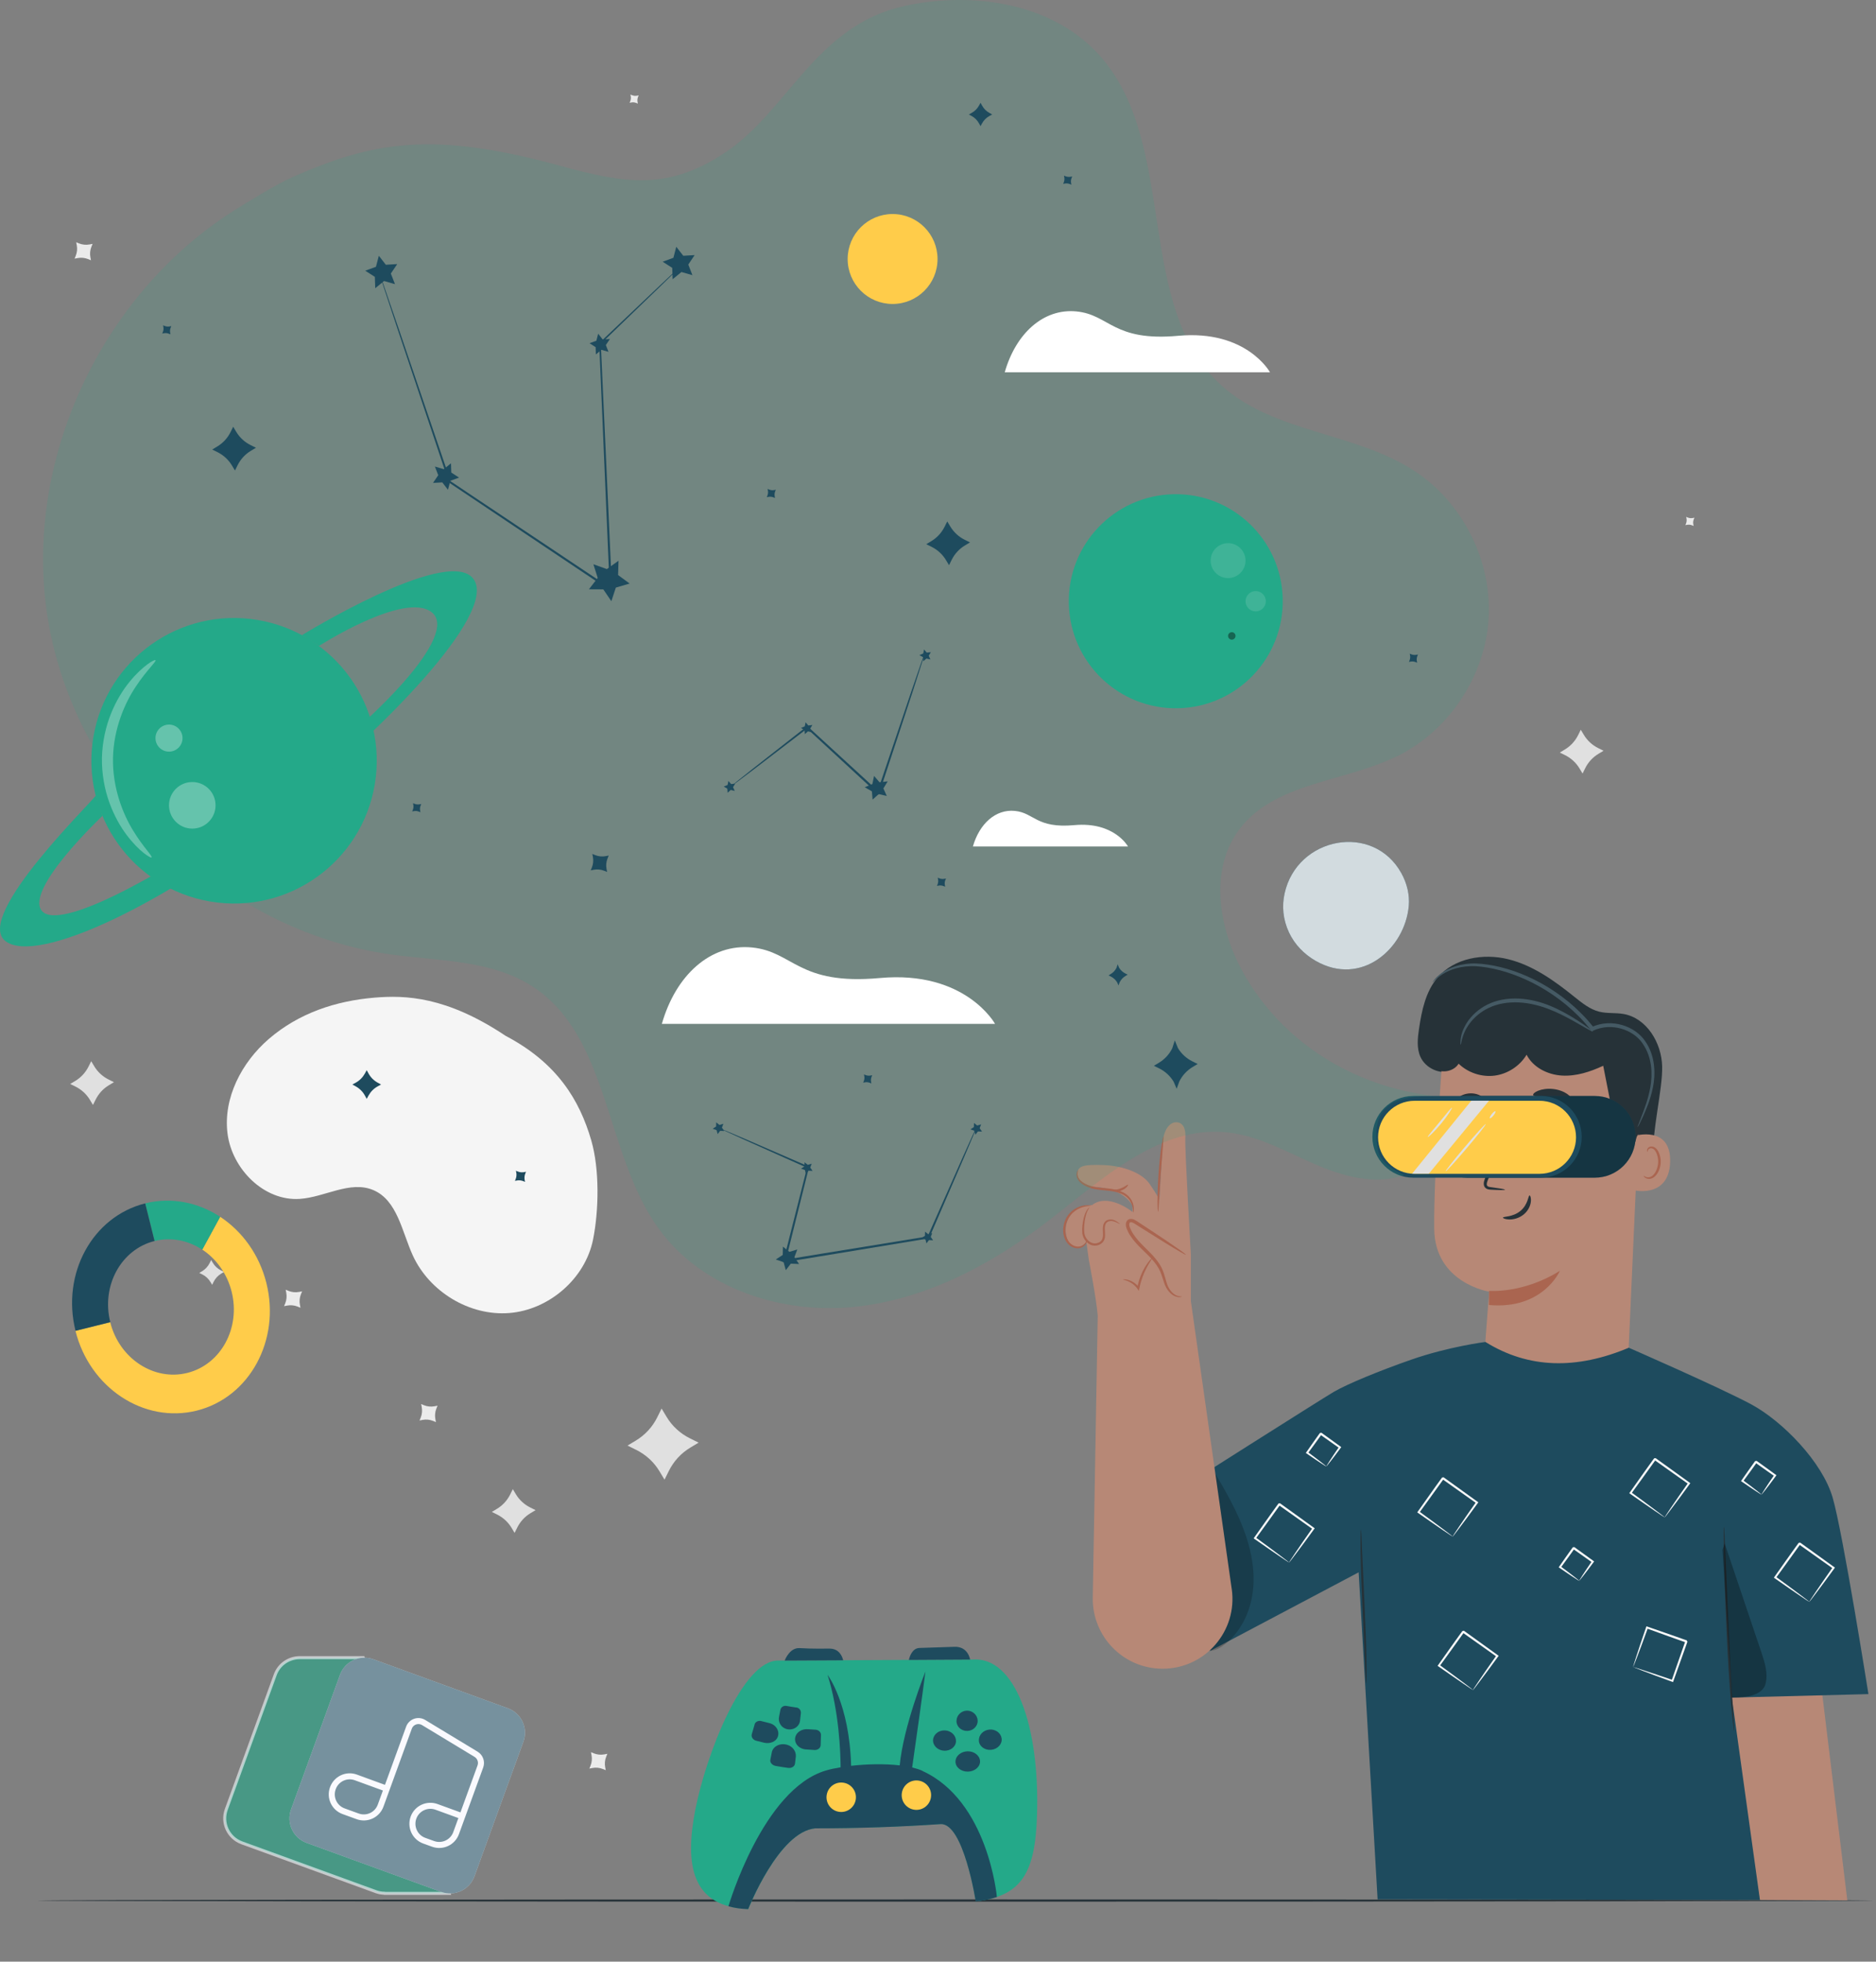 <svg width="622" height="650" viewBox="0 0 622 650" fill="none" xmlns="http://www.w3.org/2000/svg">
<rect x="0" y="0" width="622" height="650" fill="#808080" stroke="none"/>
<path d="M524.119 241.807L525.131 243.494C526.27 245.391 527.929 246.91 529.911 247.894L531.668 248.765L529.981 249.777C528.083 250.916 526.565 252.575 525.581 254.557L524.709 256.314L523.697 254.627C522.558 252.73 520.9 251.211 518.917 250.227L517.16 249.356L518.847 248.344C520.745 247.205 522.263 245.546 523.247 243.564L524.119 241.807Z" fill="#E0E0E0"/>
<path d="M70.007 417.517L70.583 418.473C71.23 419.541 72.157 420.398 73.282 420.961L74.28 421.453L73.324 422.029C72.256 422.676 71.398 423.604 70.836 424.728L70.344 425.726L69.767 424.77C69.121 423.702 68.193 422.845 67.068 422.282L66.07 421.79L67.026 421.214C68.095 420.567 68.952 419.639 69.514 418.515L70.007 417.517Z" fill="#E0E0E0"/>
<path d="M219.357 466.72L221.002 469.461C222.844 472.54 225.543 475.014 228.762 476.602L231.63 478.022L228.889 479.667C225.81 481.509 223.336 484.208 221.747 487.427L220.327 490.295L218.682 487.554C216.841 484.475 214.142 482.001 210.923 480.412L208.055 478.992L210.796 477.347C213.875 475.506 216.349 472.807 217.937 469.588L219.357 466.72Z" fill="#E0E0E0"/>
<path d="M30.238 351.626L31.25 353.313C32.389 355.211 34.048 356.729 36.03 357.713L37.787 358.585L36.1 359.597C34.202 360.735 32.684 362.394 31.7 364.377L30.828 366.134L29.816 364.447C28.677 362.549 27.019 361.031 25.037 360.047L23.279 359.175L24.966 358.163C26.864 357.024 28.382 355.365 29.366 353.383L30.238 351.626Z" fill="#E0E0E0"/>
<path d="M170.029 493.43L171.041 495.117C172.18 497.014 173.839 498.533 175.821 499.517L177.578 500.388L175.891 501.401C173.993 502.539 172.475 504.198 171.491 506.18L170.619 507.937L169.607 506.25C168.469 504.353 166.81 502.834 164.828 501.85L163.07 500.979L164.757 499.967C166.655 498.828 168.173 497.169 169.157 495.187L170.029 493.43Z" fill="#E0E0E0"/>
<path d="M94.722 427.357L95.692 427.751C96.788 428.187 97.969 428.299 99.136 428.088L100.162 427.892L99.769 428.862C99.333 429.958 99.22 431.139 99.431 432.306L99.628 433.332L98.658 432.938C97.561 432.503 96.38 432.39 95.214 432.601L94.188 432.798L94.581 431.828C95.017 430.731 95.129 429.55 94.918 428.384L94.722 427.357Z" fill="#EBEBEB"/>
<path d="M195.938 580.588L196.908 580.982C198.005 581.417 199.186 581.53 200.353 581.319L201.379 581.122L200.985 582.092C200.549 583.189 200.437 584.369 200.648 585.536L200.845 586.562L199.875 586.169C198.778 585.733 197.597 585.607 196.431 585.831L195.404 586.028L195.798 585.058C196.234 583.962 196.346 582.781 196.135 581.614L195.938 580.588Z" fill="#EBEBEB"/>
<path d="M139.636 465.242L140.606 465.636C141.702 466.072 142.883 466.184 144.05 465.973L145.076 465.776L144.683 466.746C144.247 467.843 144.134 469.024 144.345 470.191L144.542 471.217L143.572 470.823C142.475 470.387 141.295 470.261 140.128 470.486L139.102 470.683L139.495 469.713C139.931 468.616 140.043 467.435 139.833 466.268L139.636 465.242Z" fill="#EBEBEB"/>
<path d="M25.261 80.268L26.231 80.661C27.327 81.097 28.508 81.21 29.675 80.999L30.701 80.802L30.308 81.772C29.872 82.868 29.759 84.049 29.97 85.216L30.167 86.242L29.197 85.849C28.101 85.413 26.92 85.3 25.753 85.511L24.727 85.708L25.12 84.738C25.556 83.641 25.668 82.461 25.458 81.294L25.261 80.268Z" fill="#EBEBEB"/>
<path d="M559.068 171.278L559.56 171.475C560.108 171.7 560.699 171.756 561.275 171.644L561.795 171.545L561.598 172.037C561.373 172.586 561.317 173.176 561.43 173.753L561.528 174.273L561.036 174.076C560.488 173.851 559.897 173.795 559.321 173.907L558.801 174.006L558.998 173.514C559.223 172.965 559.279 172.375 559.166 171.798L559.068 171.278Z" fill="#EBEBEB"/>
<path d="M209.025 31.331L209.517 31.528C210.065 31.753 210.656 31.809 211.232 31.697L211.752 31.598L211.555 32.09C211.33 32.638 211.274 33.229 211.387 33.805L211.485 34.325L210.993 34.129C210.445 33.904 209.854 33.847 209.278 33.96L208.758 34.058L208.955 33.566C209.18 33.018 209.236 32.428 209.123 31.851L209.025 31.331Z" fill="#EBEBEB"/>
<path d="M167.653 343.235C147.944 330.091 134.308 329.725 124.2 330.569C111.435 331.637 99.135 335.629 89.111 344.275C80.128 352.021 73.957 363.816 75.433 375.582C76.909 387.348 87.537 398.047 99.374 397.259C107.668 396.711 116.032 391.116 123.694 394.307C131.749 397.667 133.253 408.098 136.88 416.027C142.391 428.032 155.676 436.115 168.848 435.075C182.02 434.035 194.011 423.702 196.626 410.755C198.58 401.027 198.805 387.447 196.05 377.916C192.17 364.518 184.733 352.218 167.653 343.235Z" fill="#F5F5F5"/>
<path d="M621.162 629.75C621.162 629.947 484.87 630.116 316.794 630.116C148.718 630.116 12.398 629.947 12.398 629.75C12.398 629.553 148.662 629.385 316.794 629.385C484.927 629.385 621.162 629.553 621.162 629.75Z" fill="#263238"/>
<path d="M547.792 386.35C547.792 373.74 551.293 361.06 551.096 353.3C550.899 345.54 545.979 337.372 538.346 335.995C535.661 335.517 532.863 335.882 530.22 335.221C527.099 334.434 524.513 332.311 521.996 330.301C515.389 324.987 508.29 319.884 500.066 317.846C491.842 315.808 482.198 317.438 476.674 323.877C472.695 328.516 471.388 334.814 470.488 340.859C470.024 343.98 469.659 347.311 470.952 350.193C472.681 354.017 477.447 356.14 481.439 354.86" fill="#263238"/>
<path d="M539.105 466.535L491.449 464.342C491.182 459.282 493.754 428.003 493.754 428.003C493.754 428.003 475.732 425.205 475.521 407.183C475.296 389.175 478.417 347.816 478.417 347.816C499.265 338.862 523.332 341.884 541.312 355.717L543.983 357.769L539.105 466.521V466.535Z" fill="#B78876"/>
<path d="M493.726 427.75C493.726 427.75 505.113 428.678 517.202 421.072C517.202 421.072 511.65 434.034 493.684 432.417L493.726 427.75Z" fill="#AA6550"/>
<path d="M541.761 376.439C542.071 376.312 554.132 372.784 553.739 385.098C553.345 397.413 541.059 394.475 541.059 394.124C541.059 393.772 541.761 376.439 541.761 376.439Z" fill="#B78876"/>
<path d="M544.983 389.571C544.983 389.571 545.194 389.725 545.545 389.908C545.896 390.077 546.501 390.217 547.148 389.992C548.469 389.557 549.622 387.532 549.762 385.311C549.833 384.186 549.636 383.118 549.256 382.218C548.905 381.305 548.343 380.658 547.696 380.517C547.049 380.349 546.571 380.728 546.417 381.066C546.234 381.403 546.304 381.656 546.248 381.67C546.206 381.698 545.995 381.459 546.107 380.953C546.164 380.714 546.318 380.419 546.613 380.194C546.923 379.969 547.358 379.857 547.808 379.913C548.75 380.011 549.58 380.911 549.987 381.895C550.451 382.879 550.69 384.088 550.62 385.353C550.465 387.827 549.116 390.119 547.316 390.569C546.445 390.765 545.728 390.484 545.362 390.175C544.997 389.866 544.941 389.585 544.983 389.556V389.571Z" fill="#AA6550"/>
<path d="M482.38 376.06C482.338 377.424 483.448 378.577 484.854 378.661C486.274 378.731 487.455 377.705 487.511 376.341C487.553 374.978 486.443 373.825 485.037 373.741C483.617 373.67 482.436 374.697 482.38 376.06Z" fill="#263238"/>
<path d="M481.818 373.163C482.141 373.501 484.081 372.053 486.85 372.067C489.62 372.039 491.644 373.458 491.954 373.121C492.094 372.966 491.771 372.362 490.885 371.715C490.014 371.069 488.523 370.45 486.808 370.464C485.079 370.464 483.631 371.111 482.802 371.757C481.944 372.404 481.663 373.023 481.818 373.163Z" fill="#263238"/>
<path d="M509.499 376.708C509.457 378.071 510.568 379.224 511.973 379.308C513.393 379.379 514.574 378.353 514.63 376.989C514.673 375.625 513.562 374.473 512.156 374.388C510.736 374.318 509.555 375.344 509.499 376.708Z" fill="#263238"/>
<path d="M509.035 373.685C509.359 374.022 511.313 372.574 514.068 372.588C516.838 372.56 518.862 373.98 519.171 373.643C519.312 373.488 519.003 372.884 518.103 372.237C517.231 371.59 515.741 370.972 514.026 370.972C512.297 370.972 510.849 371.618 510.02 372.265C509.176 372.912 508.881 373.53 509.035 373.671V373.685Z" fill="#263238"/>
<path d="M498.985 394.21C498.985 394.055 497.284 393.76 494.486 393.394C493.783 393.324 493.108 393.184 492.996 392.706C492.827 392.2 493.122 391.426 493.474 390.611C494.135 388.896 494.838 387.111 495.569 385.227C498.464 377.565 500.573 371.267 500.264 371.155C499.955 371.042 497.354 377.158 494.444 384.819C493.741 386.703 493.08 388.516 492.448 390.231C492.181 391.033 491.717 391.946 492.082 393.001C492.279 393.535 492.785 393.915 493.249 394.041C493.699 394.182 494.107 394.182 494.444 394.21C497.256 394.364 498.985 394.379 498.999 394.21H498.985Z" fill="#263238"/>
<path d="M507.136 396.12C506.686 396.092 506.686 399.101 504.114 401.237C501.541 403.374 498.35 403.037 498.322 403.459C498.28 403.641 499.039 404.049 500.388 404.077C501.71 404.119 503.65 403.698 505.224 402.39C506.799 401.083 507.474 399.34 507.572 398.102C507.685 396.851 507.347 396.106 507.15 396.12H507.136Z" fill="#263238"/>
<path d="M508.318 362.833C508.585 363.592 511.355 363.227 514.602 363.62C517.864 363.944 520.478 364.9 520.914 364.225C521.111 363.902 520.647 363.199 519.593 362.468C518.538 361.737 516.866 361.048 514.926 360.837C512.972 360.626 511.186 360.935 510.005 361.413C508.81 361.891 508.22 362.482 508.332 362.847L508.318 362.833Z" fill="#263238"/>
<path d="M482.846 365.152C483.338 365.784 485.236 365.123 487.527 365.095C489.819 364.983 491.759 365.517 492.209 364.856C492.405 364.533 492.096 363.9 491.253 363.31C490.423 362.719 489.017 362.227 487.443 362.284C485.868 362.34 484.505 362.902 483.704 363.549C482.888 364.196 482.621 364.842 482.846 365.152Z" fill="#263238"/>
<path d="M544.952 356.97C544.713 362.214 545.88 368.062 544.952 373.221C544.811 373.994 542.787 376.075 542.618 376.848C541.564 381.417 539.666 383.371 536.953 378.662C535.913 376.848 535.238 371.815 534.83 369.777C533.734 364.238 532.651 358.685 531.555 353.147C527.253 355.143 522.6 356.675 517.862 356.394C513.125 356.113 508.317 353.709 506.152 349.491C503.903 353.217 499.91 355.832 495.595 356.408C491.279 356.97 486.738 355.48 483.617 352.458C482.015 355.03 478.191 355.747 475.59 354.173C473.004 352.598 471.837 349.14 472.666 346.23C473.903 341.83 478.613 339.454 482.999 338.161C500.121 333.114 519.071 337.064 534.479 346.104C536.728 347.425 538.935 348.873 540.692 350.785C542.45 352.711 544.896 354.96 544.966 357.575" fill="#263238"/>
<path d="M475.015 325.495C475.114 325.593 476.013 324.272 478.333 322.796C480.624 321.32 484.49 319.9 489.411 320.167C499.125 320.8 512.648 325.973 523.304 336.629C524.836 338.133 526.214 339.764 527.493 341.31L527.817 341.704L528.267 341.493C534.269 338.709 541.523 341.142 544.63 345.781C547.877 350.476 547.905 356.043 547.189 360.19C546.429 364.435 545.094 367.697 544.25 369.946C543.379 372.195 542.901 373.433 542.971 373.475C543.041 373.503 543.66 372.336 544.672 370.129C545.656 367.922 547.132 364.688 548.032 360.345C548.468 358.18 548.693 355.705 548.398 353.077C548.116 350.462 547.287 347.636 545.558 345.12C542.198 340.003 534.382 337.276 527.704 340.326L528.477 340.509C527.17 338.92 525.764 337.262 524.19 335.715C513.253 324.806 499.448 319.675 489.411 319.253C484.322 319.099 480.301 320.729 478.024 322.374C476.871 323.19 476.098 323.991 475.62 324.553C475.142 325.13 474.959 325.467 474.987 325.481L475.015 325.495Z" fill="#455A64"/>
<path d="M484.306 346.146C484.574 346.216 484.419 342.955 487.301 339.089C488.721 337.205 490.857 335.251 493.683 333.929C496.495 332.594 499.967 331.989 503.58 332.158C510.89 332.538 516.991 335.757 521.194 338.034C525.426 340.41 527.998 341.985 528.111 341.816C528.153 341.746 527.577 341.254 526.466 340.466C525.355 339.665 523.739 338.54 521.658 337.261C517.539 334.773 511.34 331.301 503.636 330.879C499.84 330.696 496.143 331.371 493.149 332.875C490.154 334.365 487.947 336.516 486.542 338.583C485.15 340.677 484.517 342.645 484.32 344.023C484.11 345.401 484.236 346.174 484.292 346.174L484.306 346.146Z" fill="#455A64"/>
<path d="M528.745 390.231H486.417C478.938 390.231 472.879 384.172 472.879 376.693C472.879 369.214 478.938 363.155 486.417 363.155H528.745C536.224 363.155 542.283 369.214 542.283 376.693C542.283 384.172 536.224 390.231 528.745 390.231Z" fill="#1E4B5E"/>
<g opacity="0.3">
<path d="M528.745 390.231H486.417C478.938 390.231 472.879 384.172 472.879 376.693C472.879 369.214 478.938 363.155 486.417 363.155H528.745C536.224 363.155 542.283 369.214 542.283 376.693C542.283 384.172 536.224 390.231 528.745 390.231Z" fill="black"/>
</g>
<path d="M510.89 390.231H468.561C461.082 390.231 455.023 384.172 455.023 376.693C455.023 369.214 461.082 363.155 468.561 363.155H510.89C518.368 363.155 524.427 369.214 524.427 376.693C524.427 384.172 518.368 390.231 510.89 390.231Z" fill="#1E4B5E"/>
<path d="M510.441 388.953H469.012C462.321 388.953 456.908 383.526 456.908 376.849C456.908 370.157 462.335 364.745 469.012 364.745H510.441C517.132 364.745 522.545 370.171 522.545 376.849C522.545 383.541 517.118 388.953 510.441 388.953Z" fill="#FFCC4A"/>
<path d="M487.822 364.729L468.184 388.908H473.736L493.685 364.729H487.822Z" fill="#E0E0E0"/>
<path d="M492.615 372.475C492.77 372.601 489.916 376.214 486.247 380.53C482.578 384.846 479.471 388.248 479.317 388.107C479.162 387.981 482.016 384.368 485.685 380.052C489.354 375.736 492.461 372.334 492.615 372.475Z" fill="#E0E0E0"/>
<path d="M495.806 368.23C495.961 368.357 495.679 368.975 495.173 369.608C494.667 370.24 494.133 370.648 493.964 370.521C493.81 370.395 494.091 369.776 494.597 369.144C495.103 368.511 495.637 368.104 495.806 368.23Z" fill="#E0E0E0"/>
<path d="M481.397 367.036C481.566 367.149 480.076 369.581 477.841 372.28C475.606 374.979 473.511 376.905 473.37 376.764C473.216 376.624 475.071 374.487 477.278 371.816C479.486 369.145 481.229 366.924 481.397 367.036Z" fill="#E0E0E0"/>
<path d="M604.054 560.36L612.489 629.666L583.501 629.553L571.074 559.264L604.054 560.36Z" fill="#B78876"/>
<path d="M401.197 547.047L450.47 520.997L456.754 629.356L583.514 629.539L574.208 562.51L619.489 561.344C619.489 561.344 611.082 508.219 607.652 496.312C604.222 484.405 590.993 470.923 580.675 465.356C570.356 459.803 540.033 446.575 540.033 446.575C522.798 453.815 506.885 453.59 492.504 444.663C492.504 444.663 480.4 446.167 467.874 450.539C457.387 454.194 446.661 458.594 442.162 461.237C437.664 463.88 389.881 494.217 389.881 494.217L401.24 547.047H401.197Z" fill="#1E4B5E"/>
<path d="M571.564 505.955C571.564 505.955 571.621 506.194 571.663 506.644C571.691 507.178 571.733 507.825 571.789 508.612C571.874 510.44 571.986 512.886 572.127 515.866C572.394 522.094 572.759 530.5 573.153 539.792C573.575 549.141 574.011 557.59 574.39 563.705C574.587 566.671 574.742 569.117 574.868 570.945C574.91 571.732 574.952 572.379 574.981 572.913C574.995 573.363 574.995 573.602 574.981 573.602C574.952 573.602 574.91 573.377 574.84 572.927C574.77 572.393 574.685 571.746 574.587 570.973C574.376 569.272 574.151 566.798 573.884 563.747C573.364 557.632 572.844 549.183 572.422 539.835C572 530.486 571.733 522.023 571.607 515.894C571.564 512.914 571.522 510.468 571.494 508.64C571.494 507.853 571.494 507.206 571.494 506.672C571.494 506.222 571.522 505.983 571.55 505.983L571.564 505.955Z" fill="#263238"/>
<path d="M452.944 557.829C452.944 557.829 452.846 557.112 452.789 555.819C452.733 554.385 452.649 552.557 452.564 550.35C452.339 545.599 452.058 539.301 451.735 532.328C451.412 525.285 451.173 518.903 451.116 514.278C451.074 511.972 451.088 510.102 451.116 508.809C451.145 507.516 451.201 506.799 451.243 506.799C451.285 506.799 451.341 507.516 451.398 508.809C451.454 510.243 451.538 512.071 451.623 514.278C451.847 519.029 452.129 525.327 452.452 532.3C452.775 539.343 453.014 545.725 453.071 550.336C453.113 552.642 453.099 554.511 453.071 555.805C453.042 557.098 453 557.815 452.944 557.815V557.829Z" fill="#263238"/>
<g opacity="0.3">
<path d="M571.833 511.438C575.896 523.471 579.944 535.519 584.007 547.552C585.146 550.954 586.299 554.595 585.343 558.054C584.373 561.498 579.495 562.594 574.195 562.524C574.195 562.524 573.998 557.618 573.801 554.609C572.901 540.931 571.988 527.239 571.088 513.56" fill="black"/>
</g>
<path d="M599.849 530.795C599.849 530.795 600.046 530.443 600.411 529.881C600.847 529.248 601.367 528.461 602 527.505C603.363 525.481 605.303 522.655 607.665 519.309L607.735 519.745C604.418 517.397 600.552 514.642 596.419 511.718C596.306 511.732 597.389 511.563 596.925 511.634L596.911 511.676L596.883 511.718L596.812 511.816L596.672 512.013L596.391 512.393L595.842 513.152C595.477 513.658 595.125 514.164 594.76 514.656C594.043 515.654 593.354 516.624 592.665 517.566C591.302 519.45 590.022 521.221 588.827 522.866L588.757 522.43C592.061 524.834 594.816 526.886 596.77 528.348C597.684 529.037 598.429 529.614 599.048 530.078C599.582 530.485 599.863 530.724 599.863 530.752C599.863 530.78 599.596 530.612 599.062 530.274C598.443 529.853 597.67 529.347 596.756 528.728C594.76 527.364 591.864 525.382 588.392 522.95L588.139 522.768L588.321 522.5C589.488 520.842 590.753 519.056 592.103 517.158C592.778 516.202 593.467 515.232 594.184 514.234C594.535 513.742 594.901 513.236 595.266 512.73L595.814 511.971L596.095 511.592L596.236 511.395L596.306 511.296L596.334 511.254V511.226H596.363C595.913 511.296 596.981 511.114 596.869 511.142C600.974 514.094 604.825 516.877 608.129 519.253L608.382 519.436L608.199 519.689C605.711 523.119 603.616 525.931 602.154 527.856C601.48 528.742 600.917 529.473 600.467 530.078C600.074 530.584 599.877 530.823 599.863 530.795H599.849Z" fill="#FAFAFA"/>
<path d="M551.911 502.806C551.911 502.806 552.108 502.455 552.474 501.893C552.91 501.26 553.43 500.473 554.062 499.517C555.426 497.492 557.366 494.667 559.728 491.321L559.798 491.757C556.48 489.409 552.614 486.654 548.481 483.73C548.369 483.744 549.451 483.575 548.987 483.645L548.973 483.688L548.945 483.73L548.875 483.828L548.734 484.025L548.453 484.404L547.905 485.164C547.539 485.67 547.188 486.176 546.822 486.668C546.106 487.666 545.417 488.636 544.728 489.578C543.364 491.462 542.085 493.233 540.89 494.878L540.82 494.442C544.123 496.846 546.879 498.898 548.833 500.36C549.747 501.049 550.492 501.625 551.11 502.089C551.644 502.497 551.925 502.736 551.925 502.764C551.925 502.792 551.658 502.624 551.124 502.286C550.506 501.864 549.732 501.358 548.819 500.74C546.822 499.376 543.927 497.394 540.454 494.962L540.201 494.779L540.384 494.512C541.551 492.853 542.816 491.068 544.166 489.17C544.84 488.214 545.529 487.244 546.246 486.246C546.598 485.754 546.963 485.248 547.329 484.742L547.877 483.983L548.158 483.603L548.299 483.406L548.369 483.308L548.397 483.266V483.238H548.425C547.975 483.308 549.044 483.125 548.931 483.153C553.036 486.106 556.888 488.889 560.192 491.265L560.445 491.448L560.262 491.701C557.774 495.131 555.679 497.942 554.217 499.868C553.542 500.754 552.98 501.485 552.53 502.089C552.136 502.595 551.94 502.834 551.925 502.806H551.911Z" fill="#FAFAFA"/>
<path d="M481.609 509.16C481.609 509.16 481.805 508.808 482.171 508.246C482.607 507.613 483.127 506.826 483.76 505.87C485.123 503.846 487.063 501.02 489.425 497.675L489.495 498.11C486.177 495.763 482.312 493.007 478.179 490.083C478.066 490.097 479.149 489.929 478.685 489.999L478.671 490.041L478.642 490.083L478.572 490.182L478.432 490.378L478.15 490.758L477.602 491.517C477.237 492.023 476.871 492.529 476.52 493.021C475.803 494.019 475.114 494.989 474.425 495.931C473.061 497.815 471.782 499.586 470.587 501.231L470.517 500.795C473.821 503.199 476.576 505.252 478.53 506.714C479.444 507.403 480.189 507.979 480.807 508.443C481.342 508.851 481.623 509.09 481.623 509.118C481.623 509.146 481.356 508.977 480.821 508.64C480.203 508.218 479.43 507.712 478.516 507.093C476.52 505.73 473.624 503.748 470.151 501.316L469.898 501.133L470.081 500.866C471.248 499.207 472.513 497.421 473.863 495.524C474.538 494.568 475.226 493.598 475.943 492.6C476.295 492.108 476.66 491.602 477.026 491.095L477.574 490.336L477.855 489.957L477.996 489.76L478.066 489.662L478.094 489.619V489.591H478.122C477.672 489.662 478.741 489.479 478.642 489.507C482.747 492.459 486.599 495.243 489.903 497.618L490.156 497.801L489.973 498.054C487.485 501.484 485.39 504.296 483.928 506.222C483.253 507.107 482.691 507.838 482.241 508.443C481.848 508.949 481.651 509.188 481.637 509.16H481.609Z" fill="#FAFAFA"/>
<path d="M488.343 560.009C488.343 560.009 488.539 559.658 488.905 559.096C489.341 558.463 489.861 557.676 490.494 556.72C491.857 554.696 493.797 551.87 496.159 548.524L496.229 548.96C492.911 546.612 489.046 543.857 484.913 540.933C484.8 540.947 485.883 540.778 485.419 540.849L485.405 540.891L485.376 540.933L485.306 541.031L485.166 541.228L484.884 541.608L484.336 542.367C483.971 542.873 483.619 543.379 483.254 543.871C482.537 544.869 481.848 545.839 481.159 546.781C479.795 548.665 478.516 550.436 477.321 552.081L477.251 551.645C480.555 554.049 483.31 556.101 485.264 557.563C486.178 558.252 486.923 558.829 487.541 559.292C488.076 559.7 488.357 559.939 488.371 559.967C488.371 559.995 488.104 559.827 487.569 559.489C486.951 559.068 486.178 558.561 485.264 557.943C483.268 556.579 480.372 554.597 476.9 552.165L476.646 551.982L476.829 551.715C477.996 550.056 479.261 548.271 480.611 546.373C481.286 545.417 481.974 544.447 482.691 543.449C483.043 542.957 483.408 542.451 483.774 541.945L484.322 541.186L484.603 540.806L484.744 540.61L484.814 540.511L484.842 540.469V540.441H484.87C484.421 540.511 485.489 540.328 485.376 540.356C489.481 543.309 493.333 546.092 496.637 548.468L496.89 548.651L496.707 548.904C494.219 552.334 492.124 555.145 490.662 557.071C489.987 557.957 489.425 558.688 488.975 559.292C488.582 559.799 488.385 560.038 488.371 560.009H488.343Z" fill="#FAFAFA"/>
<path d="M427.372 517.763C427.372 517.763 427.569 517.412 427.935 516.85C428.37 516.217 428.891 515.43 429.523 514.474C430.887 512.449 432.827 509.624 435.189 506.278L435.259 506.714C431.941 504.366 428.075 501.611 423.942 498.687C423.83 498.701 424.912 498.532 424.448 498.602L424.434 498.645L424.406 498.687L424.336 498.785L424.195 498.982L423.914 499.362L423.366 500.121C423 500.627 422.649 501.133 422.283 501.625C421.566 502.623 420.878 503.593 420.189 504.535C418.825 506.419 417.546 508.19 416.351 509.835L416.281 509.399C419.584 511.803 422.34 513.855 424.294 515.317C425.207 516.006 425.953 516.582 426.571 517.046C427.105 517.454 427.386 517.693 427.386 517.721C427.386 517.749 427.119 517.581 426.585 517.243C425.967 516.821 425.193 516.315 424.28 515.697C422.283 514.333 419.387 512.351 415.915 509.919L415.662 509.736L415.845 509.469C417.012 507.81 418.277 506.025 419.626 504.127C420.301 503.171 420.99 502.201 421.707 501.203C422.058 500.711 422.424 500.205 422.789 499.699L423.338 498.94L423.619 498.56L423.759 498.363L423.83 498.265L423.858 498.223V498.195H423.886C423.436 498.265 424.505 498.082 424.392 498.11C428.497 501.063 432.349 503.846 435.652 506.222L435.905 506.405L435.723 506.658C433.235 510.088 431.14 512.899 429.678 514.825C429.003 515.711 428.441 516.442 427.991 517.046C427.597 517.552 427.4 517.791 427.386 517.763H427.372Z" fill="#FAFAFA"/>
<path d="M523.557 523.808C523.557 523.808 523.993 523.049 524.738 521.896C525.483 520.743 526.537 519.155 527.83 517.285L527.901 517.721C526.003 516.385 523.838 514.853 521.532 513.222C521.42 513.236 522.502 513.068 522.039 513.138V513.152V513.18L521.982 513.236L521.898 513.349L521.743 513.56L521.434 513.995C521.223 514.277 521.026 514.558 520.83 514.839C520.422 515.401 520.028 515.935 519.649 516.47C518.89 517.51 518.159 518.508 517.484 519.436L517.413 519C519.241 520.35 520.745 521.516 521.842 522.36C522.924 523.203 523.571 523.724 523.585 523.794C523.585 523.864 522.966 523.471 521.828 522.725C520.689 521.98 519.03 520.884 517.048 519.506L516.795 519.323L516.978 519.056C517.638 518.114 518.341 517.102 519.086 516.048C519.466 515.514 519.86 514.965 520.253 514.403C520.45 514.122 520.661 513.841 520.858 513.56L521.167 513.124L521.322 512.913L521.406 512.801L521.448 512.744V512.716H521.476C521.026 512.787 522.095 512.604 521.982 512.632C524.274 514.291 526.411 515.837 528.294 517.201L528.547 517.383L528.365 517.636C526.945 519.576 525.722 521.151 524.892 522.219C524.049 523.288 523.585 523.864 523.571 523.794L523.557 523.808Z" fill="#FAFAFA"/>
<path d="M584.006 495.243C584.006 495.243 584.442 494.484 585.187 493.332C585.932 492.179 586.986 490.59 588.28 488.721L588.35 489.156C586.452 487.821 584.287 486.289 581.982 484.658C581.869 484.672 582.952 484.503 582.488 484.574V484.588V484.616L582.432 484.672L582.347 484.784L582.193 484.995L581.883 485.431C581.672 485.712 581.476 485.993 581.279 486.275C580.871 486.837 580.477 487.371 580.098 487.905C579.339 488.946 578.608 489.944 577.933 490.871L577.863 490.436C579.69 491.785 581.194 492.952 582.291 493.796C583.373 494.639 584.02 495.159 584.034 495.229C584.034 495.3 583.416 494.906 582.277 494.161C581.138 493.416 579.479 492.319 577.497 490.942L577.244 490.759L577.427 490.492C578.088 489.55 578.791 488.538 579.536 487.483C579.915 486.949 580.309 486.401 580.702 485.839C580.899 485.558 581.11 485.276 581.307 484.995L581.616 484.559L581.771 484.349L581.855 484.236L581.897 484.18V484.152H581.925C581.476 484.222 582.544 484.039 582.432 484.067C584.723 485.726 586.86 487.273 588.743 488.636L588.997 488.819L588.814 489.072C587.394 491.012 586.171 492.587 585.342 493.655C584.498 494.723 584.034 495.3 584.02 495.229L584.006 495.243Z" fill="#FAFAFA"/>
<path d="M439.717 485.921C439.717 485.921 440.153 485.162 440.898 484.009C441.643 482.857 442.697 481.268 443.99 479.398L444.061 479.834C442.163 478.499 439.998 476.966 437.693 475.336C437.58 475.35 438.663 475.181 438.199 475.251V475.265V475.293L438.142 475.35L438.058 475.462L437.903 475.673L437.594 476.109C437.383 476.39 437.186 476.671 436.99 476.952C436.582 477.515 436.188 478.049 435.809 478.583C435.05 479.623 434.319 480.621 433.644 481.549L433.574 481.113C435.401 482.463 436.905 483.63 438.002 484.473C439.084 485.317 439.731 485.837 439.745 485.907C439.745 485.977 439.126 485.584 437.988 484.839C436.849 484.094 435.19 482.997 433.208 481.619L432.955 481.437L433.138 481.17C433.799 480.228 434.501 479.216 435.246 478.161C435.626 477.627 436.02 477.079 436.413 476.516C436.61 476.235 436.821 475.954 437.018 475.673L437.327 475.237L437.482 475.026L437.566 474.914L437.608 474.858V474.829H437.636C437.186 474.9 438.255 474.717 438.142 474.745C440.434 476.404 442.571 477.95 444.454 479.314L444.707 479.497L444.525 479.75C443.105 481.69 441.882 483.264 441.052 484.333C440.209 485.401 439.745 485.977 439.731 485.907L439.717 485.921Z" fill="#FAFAFA"/>
<path d="M541.438 552.374C541.438 552.374 541.832 552.459 542.464 552.656C543.195 552.895 544.095 553.176 545.178 553.527C547.497 554.286 550.744 555.355 554.624 556.69L554.217 556.887C555.552 553.049 557.127 548.565 558.786 543.785C558.743 543.687 559.207 544.671 559.011 544.249L558.982 544.235H558.926L558.814 544.179L558.589 544.094L558.139 543.94L557.253 543.63C556.663 543.42 556.086 543.209 555.51 543.012C554.357 542.604 553.233 542.197 552.136 541.803C549.957 541.016 547.891 540.271 545.979 539.582L546.387 539.385C544.995 543.237 543.786 546.442 542.914 548.719C542.507 549.788 542.169 550.659 541.888 551.376C541.635 551.995 541.494 552.346 541.466 552.36C541.438 552.375 541.522 552.065 541.705 551.461C541.93 550.744 542.211 549.872 542.549 548.804C543.294 546.498 544.404 543.167 545.782 539.174L545.88 538.879L546.176 538.977C548.088 539.638 550.168 540.369 552.361 541.128C553.458 541.508 554.596 541.915 555.749 542.309C556.325 542.506 556.916 542.717 557.492 542.928L558.378 543.237L558.828 543.392L559.053 543.476L559.165 543.518H559.221L559.25 543.546C559.053 543.124 559.531 544.123 559.474 544.01C557.773 548.776 556.171 553.246 554.807 557.07L554.695 557.365L554.4 557.253C550.421 555.819 547.132 554.582 544.868 553.71C543.828 553.302 542.97 552.979 542.268 552.698C541.677 552.459 541.382 552.332 541.41 552.318L541.438 552.374Z" fill="#FAFAFA"/>
<g opacity="0.2">
<path d="M402.138 486.906C406.187 493.795 410.263 500.739 412.892 508.288C415.057 514.516 416.224 521.194 415.338 527.716C414.467 534.239 411.402 540.622 406.257 544.74C404.781 545.921 403.038 546.948 401.14 547.004C397.752 547.102 395.053 544.164 393.549 541.142C389.865 533.747 390.442 524.989 391.538 516.793C392.705 508.092 394.364 499.446 396.515 490.927" fill="black"/>
</g>
<path d="M408.381 526.493L394.829 431.068V415.45C394.829 415.45 392.763 380.263 393.002 376.861C393.269 372.925 391.442 371.856 389.979 371.856C387.702 371.856 385.917 374.527 385.593 377.901C385.481 379.068 384.398 397.512 384.398 397.512C384.398 397.512 383.653 395.924 381.165 392.297C378.677 388.67 372.393 386.266 365.814 386.041C359.221 385.816 357.365 386.336 357.154 388.881C357.07 389.907 357.59 390.764 358.279 391.453C359.404 392.564 360.936 393.154 362.51 393.239C373.054 393.745 375.514 399.565 375.514 399.565V401.603C375.514 401.603 369.413 396.612 364.197 398.201C363.34 398.454 362.651 398.862 362.075 399.326C359.277 399.171 356.423 400.506 354.807 402.812C353.12 405.202 352.853 408.505 354.118 411.148C354.722 412.414 355.903 413.622 357.295 413.44C358.026 413.341 358.644 412.877 359.235 412.428C359.544 412.203 359.867 411.964 360.219 411.795L361.02 417.517C361.02 417.517 363.508 430.281 363.958 435.96L362.314 529.361C362.089 542.308 372.52 552.936 385.467 552.936C399.553 552.936 410.378 540.467 408.395 526.521L408.381 526.493Z" fill="#B78876"/>
<path d="M391.876 429.592C389.908 429.986 388.024 428.44 387.096 426.668C386.168 424.883 385.873 422.845 385.072 421.003C382.682 415.492 376.215 412.512 374.093 406.889C373.797 406.102 373.685 405.047 374.374 404.598C375.02 404.176 375.878 404.598 376.525 405.019C382.106 408.604 387.672 412.203 393.253 415.788" fill="#B78876"/>
<path d="M393.254 415.788C393.254 415.788 392.692 415.239 391.567 414.438C390.442 413.637 388.784 412.498 386.731 411.106C384.58 409.687 382.148 408.056 379.477 406.299C378.788 405.849 378.085 405.385 377.368 404.921C376.666 404.541 375.921 403.726 374.557 403.923C373.882 404.049 373.376 404.738 373.32 405.343C373.235 405.933 373.334 406.467 373.503 406.959C373.854 407.887 374.276 408.759 374.838 409.574C377.031 412.864 380.011 415.029 382.092 417.461C383.16 418.655 384.032 419.893 384.608 421.172C385.185 422.451 385.508 423.758 385.944 424.953C386.689 427.385 388.306 429.072 389.683 429.55C391.089 430.07 391.918 429.649 391.876 429.621C391.876 429.508 391.061 429.747 389.866 429.157C388.657 428.58 387.336 427.062 386.703 424.7C386.337 423.548 386.056 422.198 385.466 420.792C384.875 419.386 383.962 418.037 382.879 416.772C380.742 414.213 377.804 412.006 375.78 408.956C375.274 408.21 374.88 407.381 374.571 406.594C374.29 405.821 374.388 405.047 374.824 405.005C375.302 404.879 376.061 405.371 376.778 405.835C377.495 406.299 378.212 406.734 378.901 407.184C381.614 408.871 384.088 410.432 386.281 411.795C388.39 413.089 390.105 414.129 391.314 414.818C392.509 415.506 393.198 415.858 393.24 415.802L393.254 415.788Z" fill="#AA6550"/>
<path d="M375.725 401.701C375.57 401.729 375.936 400.113 374.755 398.074C374.178 397.076 373.124 396.12 371.704 395.53C370.284 394.925 368.583 394.644 366.77 394.476C364.956 394.307 363.171 394.166 361.597 393.674C360.036 393.182 358.701 392.437 357.857 391.481C356.972 390.525 356.845 389.358 357 388.684C357.154 387.995 357.393 387.686 357.421 387.7C357.492 387.728 357.337 388.079 357.295 388.726C357.239 389.358 357.435 390.329 358.251 391.13C359.052 391.931 360.317 392.606 361.807 393.028C363.298 393.449 365.027 393.576 366.868 393.745C368.71 393.913 370.495 394.208 371.999 394.911C373.518 395.572 374.656 396.697 375.233 397.807C375.823 398.918 375.95 399.958 375.936 400.647C375.922 401.336 375.795 401.701 375.753 401.701H375.725Z" fill="#AA6550"/>
<path d="M385.733 376.58C385.832 376.594 385.733 377.999 385.537 380.249C385.34 382.765 385.115 385.759 384.848 389.063C384.637 392.381 384.454 395.375 384.299 397.891C384.173 400.155 384.089 401.546 383.976 401.546C383.878 401.546 383.779 400.141 383.779 397.877C383.779 395.6 383.878 392.465 384.117 389.007C384.356 385.549 384.693 382.428 385.016 380.178C385.34 377.929 385.621 376.551 385.719 376.566L385.733 376.58Z" fill="#AA6550"/>
<path d="M371.296 405.583C371.296 405.583 370.903 405.428 370.256 405.091C369.623 404.796 368.569 404.304 367.43 404.768C366.882 404.993 366.488 405.527 366.376 406.23C366.235 406.933 366.334 407.734 366.376 408.62C366.432 409.491 366.432 410.574 365.743 411.473C365.069 412.331 363.958 412.795 362.833 412.739C361.695 412.696 360.696 412.064 360.036 411.291C359.375 410.503 358.953 409.59 358.841 408.634C358.7 406.806 358.953 405.232 359.234 403.924C359.53 402.617 359.951 401.591 360.373 400.958C360.795 400.325 361.16 400.086 361.188 400.115C361.231 400.157 360.95 400.452 360.626 401.099C360.303 401.745 359.98 402.757 359.741 404.037C359.53 405.316 359.347 406.89 359.516 408.563C359.712 410.11 361.034 411.909 362.875 412.007C363.775 412.05 364.675 411.67 365.181 411.023C365.687 410.377 365.743 409.491 365.701 408.634C365.673 407.776 365.575 406.904 365.771 406.075C365.912 405.246 366.502 404.487 367.219 404.248C368.667 403.756 369.778 404.43 370.382 404.81C371.015 405.232 371.31 405.513 371.282 405.541L371.296 405.583Z" fill="#AA6550"/>
<path d="M360.385 410.782C360.385 410.782 360.498 411.176 360.216 411.823C359.935 412.441 359.218 413.299 357.953 413.566C356.716 413.833 355.085 413.327 354.003 412.047C352.906 410.782 352.4 408.941 352.527 407.071C352.653 405.201 353.384 403.486 354.425 402.249C355.465 400.998 356.758 400.239 357.897 399.831C359.036 399.423 360.02 399.339 360.694 399.367C361.369 399.395 361.721 399.494 361.721 399.536C361.721 399.676 360.216 399.438 358.094 400.309C357.053 400.759 355.887 401.504 354.959 402.671C354.031 403.824 353.37 405.398 353.258 407.113C353.145 408.814 353.595 410.487 354.523 411.598C355.437 412.722 356.814 413.2 357.869 413.032C358.951 412.877 359.654 412.174 359.963 411.654C360.287 411.12 360.329 410.74 360.385 410.754V410.782Z" fill="#AA6550"/>
<path d="M372.252 423.942C372.252 423.942 372.927 423.787 374.009 424.082C375.078 424.377 376.582 425.137 377.692 426.655L377.06 426.795C377.186 426.022 377.383 425.207 377.636 424.363C379.028 419.682 381.839 416.772 381.952 416.927C382.135 417.053 379.66 420.076 378.339 424.574C378.1 425.39 377.903 426.177 377.763 426.922L377.594 427.737L377.13 427.063C376.174 425.671 374.853 424.884 373.883 424.49C372.899 424.096 372.252 424.026 372.266 423.928L372.252 423.942Z" fill="#AA6550"/>
<path d="M374.01 392.552C374.178 392.65 373.377 393.93 371.718 394.506C370.059 395.11 368.626 394.618 368.696 394.45C368.738 394.239 370.031 394.351 371.465 393.817C372.913 393.311 373.855 392.411 374.01 392.552Z" fill="#AA6550"/>
<path opacity="0.15" d="M463.277 250.565C480.399 242.102 492.377 224.08 493.558 205.017C494.724 185.955 485.039 166.597 469.069 156.11C449.472 143.233 422.621 143.528 405.161 127.882C375.823 101.607 390.879 48.848 365.153 19.031C349.703 1.122 322.937 -3.068 299.84 1.993C270.613 8.389 261.138 36.744 240.572 50.465C221.636 63.089 207.578 60.938 185.886 54.977C143.558 43.352 123.989 46.866 97.237 58.576C91.895 60.91 82.406 66.716 77.486 69.837C33.386 97.798 7.52 153.045 15.828 204.806C24.853 261.01 73.423 308.512 129.809 316.286C145.751 318.479 162.93 318.085 176.454 326.801C202.334 343.488 200.38 382.47 218.557 407.339C232.812 426.837 258.805 435.426 282.844 433.079C306.883 430.731 329.094 418.852 348.199 404.049C365.912 390.329 384.609 372.869 406.891 375.216C417.111 376.285 426.319 381.542 435.737 385.647C445.156 389.766 455.911 392.817 465.568 389.345C465.568 389.345 457.808 386.252 456.881 381.332C453.9 365.39 463.502 363.127 475.493 363.127C449.036 360.16 425.18 345.526 412.19 322.288C403.995 307.612 400.804 288.071 410.996 274.688C422.804 259.168 445.803 259.168 463.277 250.523V250.565Z" fill="#24A989"/>
<path d="M425.912 296.043C424.998 300.19 425.335 304.633 427.388 309.005C429.243 312.955 432.392 316.188 436.188 318.367C451.356 327.097 465.836 314.333 467.087 300.19C467.411 296.591 466.539 292.768 464.641 289.352C455.321 272.482 430.073 277.234 425.912 296.043Z" fill="#1E4B5E"/>
<path opacity="0.8" d="M425.912 296.043C424.998 300.19 425.335 304.633 427.388 309.005C429.243 312.955 432.392 316.188 436.188 318.367C451.356 327.097 465.836 314.333 467.087 300.19C467.411 296.591 466.539 292.768 464.641 289.352C455.321 272.482 430.073 277.234 425.912 296.043Z" fill="white"/>
<path d="M226.544 87.394C226.544 87.394 226.403 87.563 226.08 87.887C225.742 88.224 225.278 88.688 224.688 89.278C223.423 90.515 221.595 92.287 219.262 94.564C214.496 99.161 207.636 105.782 199.117 113.992L199.201 113.795C200.157 134.882 201.464 163.532 202.912 195.387L202.94 196.104L202.336 195.697C200.03 194.15 197.556 192.505 195.068 190.833C178.48 179.727 162.777 169.212 148.958 159.961L148.86 159.905L148.817 159.793C141.943 139.254 136.137 121.921 132.032 109.69C130.022 103.603 128.433 98.796 127.323 95.464C126.803 93.833 126.395 92.582 126.1 91.696C125.973 91.289 125.875 90.965 125.805 90.726C125.734 90.501 125.706 90.389 125.72 90.389C125.72 90.389 125.777 90.487 125.861 90.712C125.945 90.951 126.058 91.26 126.212 91.668C126.522 92.554 126.957 93.791 127.534 95.407C128.672 98.725 130.331 103.505 132.412 109.564C136.573 121.766 142.463 139.071 149.436 159.582L149.309 159.413C163.142 168.649 178.859 179.136 195.462 190.228C197.95 191.887 200.424 193.546 202.729 195.092L202.167 195.415C200.804 163.546 199.581 134.896 198.667 113.809V113.697L198.751 113.613C207.326 105.473 214.243 98.908 219.051 94.353C221.427 92.118 223.282 90.375 224.575 89.166C225.194 88.603 225.672 88.154 226.023 87.83C226.347 87.535 226.53 87.394 226.53 87.394H226.544Z" fill="#1E4B5E"/>
<path d="M205.076 185.8L204.936 190.551L208.759 193.363L204.19 194.698L202.7 199.211L200.029 195.289L195.264 195.261L198.174 191.493L196.74 186.967L201.21 188.569L205.076 185.8Z" fill="#1E4B5E"/>
<path d="M149.533 153.508L149.631 156.586L152.218 158.259L149.322 159.3L148.521 162.28L146.637 159.834L143.572 160.017L145.301 157.458L144.191 154.59L147.143 155.462L149.533 153.508Z" fill="#1E4B5E"/>
<path d="M125.606 84.75L127.926 87.73L131.707 87.505L129.585 90.64L130.962 94.155L127.335 93.114L124.411 95.504L124.285 91.737L121.094 89.698L124.65 88.405L125.606 84.75Z" fill="#1E4B5E"/>
<path d="M224.224 81.772L226.543 84.752L230.311 84.527L228.202 87.662L229.58 91.176L225.939 90.136L223.015 92.526L222.888 88.758L219.711 86.72L223.268 85.427L224.224 81.772Z" fill="#1E4B5E"/>
<path d="M198.329 110.576L199.819 112.474L202.223 112.333L200.873 114.33L201.745 116.579L199.425 115.918L197.57 117.436L197.485 115.033L195.461 113.725L197.724 112.91L198.329 110.576Z" fill="#1E4B5E"/>
<path d="M306.728 216.024C306.728 216.024 306.672 216.362 306.489 216.966C306.278 217.641 306.011 218.527 305.659 219.651C304.886 222.041 303.804 225.401 302.482 229.548C299.699 237.997 295.861 249.637 291.531 262.795L291.349 263.329L290.941 262.95C289.24 261.389 287.454 259.744 285.641 258.072C279.062 251.999 272.848 246.277 267.408 241.244H267.83C260.421 246.924 254.165 251.703 249.695 255.119C247.516 256.75 245.787 258.058 244.536 258.999C243.973 259.407 243.509 259.744 243.158 260.012C242.835 260.237 242.666 260.349 242.666 260.335C242.666 260.321 242.807 260.18 243.102 259.927C243.439 259.646 243.875 259.281 244.423 258.845C245.646 257.861 247.347 256.511 249.47 254.824C253.898 251.352 260.098 246.502 267.436 240.752L267.647 240.584L267.858 240.766C273.326 245.771 279.554 251.492 286.147 257.537C287.961 259.21 289.746 260.855 291.447 262.415L290.856 262.57C295.285 249.454 299.193 237.828 302.047 229.408C303.466 225.289 304.619 221.957 305.435 219.581C305.828 218.485 306.137 217.599 306.376 216.938C306.601 216.334 306.728 216.024 306.742 216.038L306.728 216.024Z" fill="#1E4B5E"/>
<path d="M289.802 257.104L291.601 259.198L294.328 258.903L292.894 261.251L294.019 263.753L291.348 263.12L289.31 264.962L289.085 262.221L286.709 260.857L289.239 259.803L289.802 257.104Z" fill="#1E4B5E"/>
<path d="M241.513 258.775L242.399 259.802L243.762 259.661L243.045 260.828L243.608 262.079L242.272 261.756L241.26 262.683L241.148 261.32L239.967 260.631L241.232 260.111L241.513 258.775Z" fill="#1E4B5E"/>
<path d="M306.376 215.209L307.262 216.249L308.626 216.109L307.923 217.275L308.471 218.513L307.15 218.203L306.137 219.117L306.025 217.753L304.83 217.079L306.095 216.544L306.376 215.209Z" fill="#1E4B5E"/>
<path d="M267.099 239.347L267.998 240.387L269.348 240.232L268.645 241.399L269.207 242.65L267.872 242.341L266.86 243.255L266.747 241.891L265.566 241.216L266.818 240.682L267.099 239.347Z" fill="#1E4B5E"/>
<path d="M323.64 373.838C323.64 373.838 323.57 374.077 323.401 374.527C323.204 375.019 322.937 375.666 322.6 376.495C321.855 378.253 320.786 380.755 319.451 383.904C316.681 390.314 312.759 399.368 308.092 410.178L308.022 410.333L307.853 410.361C297.38 412.09 285.149 414.114 272.146 416.251C268.069 416.912 264.077 417.573 260.183 418.205L259.634 418.29L259.775 417.755C262.685 406.27 265.37 395.699 267.633 386.716L267.802 387.053C259.086 383.159 251.888 379.94 246.828 377.676C244.367 376.552 242.427 375.666 241.036 375.033C240.403 374.738 239.911 374.499 239.531 374.316C239.194 374.148 239.025 374.063 239.025 374.049C239.025 374.035 239.208 374.106 239.56 374.232C239.953 374.387 240.459 374.598 241.106 374.865C242.498 375.455 244.466 376.299 246.954 377.353C252.043 379.56 259.283 382.695 268.041 386.491L268.266 386.589L268.21 386.828C265.974 395.811 263.331 406.397 260.464 417.896L260.056 417.446C263.95 416.799 267.942 416.153 272.019 415.478C285.023 413.369 297.253 411.373 307.74 409.672L307.501 409.855C312.267 399.086 316.274 390.061 319.099 383.679C320.505 380.558 321.616 378.084 322.403 376.341C322.782 375.539 323.078 374.893 323.302 374.415C323.513 373.979 323.626 373.754 323.64 373.768V373.838Z" fill="#1E4B5E"/>
<path d="M264.356 414.016L263.386 416.575L264.947 418.838L262.205 418.711L260.533 420.89L259.816 418.233L257.215 417.334L259.52 415.83L259.591 413.074L261.727 414.803L264.356 414.016Z" fill="#1E4B5E"/>
<path d="M239.839 372.364L239.362 373.644L240.135 374.768L238.771 374.698L237.942 375.794L237.59 374.473L236.297 374.023L237.436 373.264L237.464 371.9L238.532 372.758L239.839 372.364Z" fill="#1E4B5E"/>
<path d="M309.09 408.577L308.598 409.856L309.371 410.981L308.007 410.911L307.178 412.007L306.827 410.686L305.533 410.236L306.672 409.477L306.714 408.113L307.768 408.971L309.09 408.577Z" fill="#1E4B5E"/>
<path d="M269.123 385.593L268.645 386.872L269.418 387.983L268.054 387.926L267.225 389.009L266.873 387.687L265.58 387.238L266.719 386.493L266.761 385.129L267.815 385.972L269.123 385.593Z" fill="#1E4B5E"/>
<path d="M325.298 372.559L324.82 373.838L325.594 374.963L324.23 374.906L323.401 375.989L323.049 374.667L321.756 374.217L322.895 373.472L322.937 372.095L323.991 372.952L325.298 372.559Z" fill="#1E4B5E"/>
<path d="M295.946 100.721C304.176 100.721 310.848 94.049 310.848 85.819C310.848 77.59 304.176 70.918 295.946 70.918C287.717 70.918 281.045 77.59 281.045 85.819C281.045 94.049 287.717 100.721 295.946 100.721Z" fill="#FFCC4A"/>
<path d="M124.259 259.914C128.584 234.149 111.204 209.756 85.439 205.43C59.674 201.105 35.281 218.485 30.955 244.25C26.63 270.016 44.01 294.409 69.775 298.734C95.54 303.06 119.934 285.679 124.259 259.914Z" fill="#24A989"/>
<g opacity="0.3">
<path d="M71.469 266.844C71.469 271.103 68.01 274.562 63.751 274.562C59.491 274.562 56.033 271.103 56.033 266.844C56.033 262.584 59.491 259.126 63.751 259.126C68.01 259.126 71.469 262.584 71.469 266.844Z" fill="white"/>
</g>
<g opacity="0.3">
<path d="M60.518 244.575C60.518 247.049 58.508 249.06 56.033 249.06C53.559 249.06 51.549 247.049 51.549 244.575C51.549 242.101 53.559 240.091 56.033 240.091C58.508 240.091 60.518 242.101 60.518 244.575Z" fill="white"/>
</g>
<path d="M31.727 263.584C31.938 264.399 -8.76 303.452 1.727 311.774C12.215 320.096 56.342 298.756 93.961 268.363C131.58 237.984 165.938 201.082 156.533 191.312C147.128 181.542 100.119 210.459 100.119 210.459L105.742 214.043C105.742 214.043 134.167 195.81 143.15 202.882C152.147 209.967 126.505 237.605 90.334 264.005C54.163 290.406 19.215 308.948 13.789 301.709C8.363 294.469 33.962 270.345 33.962 270.345L31.713 263.555L31.727 263.584Z" fill="#24A989"/>
<g opacity="0.3">
<path d="M51.548 218.751C51.927 219.201 48.722 221.928 45.095 227.397C41.468 232.781 37.673 241.3 37.462 251.169C37.279 261.051 40.737 269.711 44.153 275.236C47.555 280.831 50.662 283.685 50.255 284.12C50.016 284.444 46.206 282.251 42.002 276.684C39.908 273.914 37.827 270.273 36.253 265.915C34.678 261.572 33.722 256.469 33.793 251.098C33.933 245.728 35.1 240.667 36.829 236.394C38.558 232.106 40.794 228.55 43.001 225.865C47.429 220.466 51.309 218.414 51.534 218.751H51.548Z" fill="white"/>
</g>
<path d="M121.586 354.607L122.204 355.732C122.893 356.997 123.947 358.038 125.212 358.74L126.337 359.359L125.212 359.978C123.947 360.666 122.907 361.721 122.204 362.986L121.586 364.111L120.967 362.986C120.278 361.721 119.224 360.68 117.959 359.978L116.834 359.359L117.959 358.74C119.224 358.052 120.264 356.997 120.967 355.732L121.586 354.607Z" fill="#1E4B5E"/>
<path d="M325.102 34.06L325.608 34.974C326.171 36.001 327.014 36.858 328.054 37.42L328.968 37.926L328.054 38.433C327.028 38.995 326.171 39.838 325.608 40.879L325.102 41.792L324.596 40.879C324.034 39.852 323.19 38.995 322.15 38.433L321.236 37.926L322.15 37.42C323.176 36.858 324.034 36.015 324.596 34.974L325.102 34.06Z" fill="#1E4B5E"/>
<path d="M77.316 141.405L78.328 143.092C79.467 144.99 81.126 146.508 83.108 147.492L84.865 148.364L83.178 149.376C81.28 150.515 79.762 152.174 78.778 154.156L77.906 155.913L76.894 154.226C75.756 152.328 74.097 150.81 72.115 149.826L70.357 148.954L72.044 147.942C73.942 146.804 75.46 145.145 76.445 143.163L77.316 141.405Z" fill="#1E4B5E"/>
<path d="M314.066 172.77L315.078 174.456C316.217 176.354 317.876 177.873 319.858 178.857L321.615 179.728L319.928 180.74C318.03 181.879 316.512 183.538 315.528 185.52L314.657 187.277L313.644 185.59C312.506 183.693 310.847 182.174 308.865 181.19L307.107 180.319L308.794 179.306C310.692 178.168 312.21 176.509 313.194 174.527L314.066 172.77Z" fill="#1E4B5E"/>
<path d="M389.515 344.727L390.555 347.285C391.694 349.183 393.352 350.701 395.335 351.685L397.092 352.557L395.405 353.569C393.507 354.708 391.989 356.367 391.005 358.349L390.133 360.767L389.121 358.419C387.982 356.521 386.323 355.003 384.341 354.019L382.584 353.147L384.271 352.135C386.169 350.996 387.687 349.338 388.671 347.355L389.515 344.727Z" fill="#1E4B5E"/>
<path d="M370.579 319.532L371.029 320.642C371.521 321.472 372.252 322.132 373.11 322.568L373.883 322.948L373.152 323.398C372.323 323.89 371.662 324.621 371.226 325.478L370.847 326.532L370.397 325.506C369.905 324.677 369.174 324.016 368.316 323.58L367.543 323.201L368.274 322.751C369.103 322.259 369.764 321.528 370.2 320.67L370.565 319.518L370.579 319.532Z" fill="#1E4B5E"/>
<path d="M196.388 282.954L197.358 283.348C198.454 283.784 199.635 283.91 200.802 283.685L201.828 283.488L201.434 284.458C200.999 285.555 200.872 286.736 201.097 287.902L201.294 288.929L200.324 288.535C199.227 288.099 198.047 287.987 196.88 288.198L195.854 288.395L196.247 287.425C196.683 286.328 196.795 285.147 196.585 283.98L196.388 282.954Z" fill="#1E4B5E"/>
<path d="M467.41 216.602L467.902 216.798C468.45 217.023 469.04 217.08 469.617 216.967L470.137 216.869L469.94 217.361C469.715 217.909 469.659 218.499 469.771 219.076L469.87 219.596L469.378 219.399C468.83 219.174 468.239 219.118 467.663 219.23L467.143 219.329L467.339 218.837C467.564 218.289 467.621 217.698 467.508 217.122L467.41 216.602Z" fill="#1E4B5E"/>
<path d="M286.457 356.014L286.949 356.21C287.497 356.435 288.087 356.492 288.664 356.379L289.184 356.281L288.987 356.773C288.762 357.321 288.706 357.911 288.818 358.488L288.917 359.008L288.425 358.811C287.876 358.586 287.286 358.53 286.71 358.642L286.189 358.741L286.386 358.249C286.611 357.701 286.667 357.11 286.555 356.534L286.457 356.014Z" fill="#1E4B5E"/>
<path d="M136.937 266.142L137.429 266.338C137.977 266.563 138.568 266.62 139.144 266.507L139.664 266.409L139.467 266.901C139.243 267.449 139.186 268.039 139.299 268.616L139.397 269.136L138.905 268.939C138.357 268.714 137.766 268.658 137.19 268.77L136.67 268.869L136.867 268.377C137.092 267.829 137.148 267.238 137.035 266.662L136.937 266.142Z" fill="#1E4B5E"/>
<path d="M171.056 387.94L171.66 388.179C172.335 388.447 173.066 388.517 173.769 388.39L174.402 388.264L174.163 388.868C173.895 389.543 173.825 390.274 173.952 390.977L174.078 391.61L173.474 391.371C172.799 391.103 172.068 391.033 171.365 391.16L170.732 391.286L170.971 390.682C171.239 390.007 171.309 389.276 171.182 388.573L171.056 387.94Z" fill="#1E4B5E"/>
<path d="M254.501 162.015L254.993 162.211C255.542 162.436 256.132 162.493 256.709 162.38L257.229 162.282L257.032 162.774C256.807 163.322 256.751 163.912 256.863 164.489L256.962 165.009L256.47 164.812C255.921 164.587 255.331 164.531 254.755 164.643L254.234 164.742L254.431 164.25C254.656 163.702 254.712 163.111 254.6 162.535L254.501 162.015Z" fill="#1E4B5E"/>
<path d="M352.767 58.197L353.259 58.394C353.807 58.619 354.398 58.675 354.974 58.563L355.494 58.464L355.298 58.956C355.073 59.505 355.016 60.095 355.129 60.672L355.227 61.192L354.735 60.995C354.187 60.77 353.597 60.714 353.02 60.826L352.5 60.925L352.697 60.432C352.922 59.884 352.978 59.294 352.865 58.717L352.767 58.197Z" fill="#1E4B5E"/>
<path d="M54.064 107.793L54.556 107.99C55.104 108.215 55.695 108.271 56.271 108.158L56.791 108.06L56.594 108.552C56.37 109.1 56.313 109.691 56.426 110.267L56.524 110.787L56.032 110.59C55.484 110.366 54.893 110.309 54.317 110.422L53.797 110.52L53.994 110.028C54.219 109.48 54.275 108.889 54.162 108.313L54.064 107.793Z" fill="#1E4B5E"/>
<path d="M310.917 290.825L311.41 291.022C311.958 291.247 312.548 291.303 313.125 291.191L313.645 291.092L313.448 291.584C313.223 292.133 313.167 292.723 313.279 293.299L313.378 293.82L312.886 293.623C312.337 293.398 311.747 293.342 311.171 293.454L310.65 293.552L310.847 293.06C311.072 292.512 311.128 291.922 311.016 291.345L310.917 290.825Z" fill="#1E4B5E"/>
<path d="M390.666 234.68C410.249 234.222 425.753 217.975 425.295 198.392C424.837 178.809 408.59 163.305 389.007 163.763C369.424 164.221 353.92 180.468 354.378 200.051C354.836 219.634 371.083 235.138 390.666 234.68Z" fill="#24A989"/>
<g opacity="0.4">
<path d="M401.394 185.632C401.464 182.441 404.121 179.911 407.312 179.981C410.504 180.051 413.034 182.708 412.964 185.899C412.893 189.09 410.236 191.621 407.045 191.551C403.854 191.48 401.324 188.823 401.394 185.632Z" fill="#66C3AC"/>
</g>
<g opacity="0.4">
<path d="M412.964 199.143C413.006 197.287 414.552 195.811 416.408 195.853C418.264 195.896 419.74 197.442 419.697 199.298C419.655 201.153 418.109 202.629 416.253 202.587C414.398 202.545 412.922 200.999 412.964 199.143Z" fill="#66C3AC"/>
</g>
<g opacity="0.4">
<path d="M408.437 209.474C409.126 209.488 409.66 210.064 409.646 210.739C409.632 211.428 409.056 211.962 408.381 211.948C407.692 211.934 407.158 211.358 407.172 210.683C407.186 210.008 407.763 209.46 408.437 209.474Z" fill="black"/>
</g>
<path d="M333.129 123.355H421.075C421.075 123.355 413.301 109.199 390.654 111.266C369.033 113.234 367.936 104.307 356.943 103.196C345.95 102.1 336.784 110.52 333.129 123.355Z" fill="white"/>
<path d="M219.441 339.256H329.908C329.908 339.256 320.138 321.473 291.699 324.074C264.539 326.548 263.161 315.33 249.357 313.952C235.552 312.575 224.038 323.16 219.441 339.271V339.256Z" fill="white"/>
<path d="M322.57 280.481H373.994C373.994 280.481 369.453 272.201 356.211 273.41C343.573 274.563 342.926 269.333 336.502 268.7C330.077 268.054 324.721 272.988 322.57 280.481Z" fill="white"/>
<path d="M258.312 550.234C246.23 549.644 234.014 581.742 230.514 599.749C227.013 617.755 229.166 631.892 248.089 632.559C248.089 632.559 258.241 606.787 270.391 605.785C284.5 605.78 298.37 605.31 311.933 604.385C319.492 604.051 323.544 630.012 323.544 630.012C338.643 628.308 343.21 620.753 343.823 601.658C344.813 571.467 336.375 548.853 322.524 549.899" fill="#24A989"/>
<path d="M321.645 549.903C321.571 549.493 320.81 545.498 316.423 545.678C311.775 545.852 304.901 546.055 304.901 546.055C302.54 546.102 301.632 548.739 301.338 550.023L321.667 549.907L321.645 549.903Z" fill="#1E4B5E"/>
<path d="M279.563 550.123C279.256 548.876 278.261 546.308 275.126 546.271C272.274 546.244 269.656 546.373 265.115 546.105C261.899 545.92 260.329 549.814 260.158 550.242L279.559 550.144L279.563 550.123Z" fill="#1E4B5E"/>
<path d="M324.147 570.046C324.271 571.895 322.727 573.507 320.696 573.552C318.666 573.597 317.058 572.032 317.133 570.178C317.187 568.319 318.744 566.863 320.576 566.824C322.429 566.788 324.023 568.197 324.147 570.046Z" fill="#1E4B5E"/>
<path d="M324.937 583.5C325.061 585.349 323.272 586.979 320.933 587.03C318.593 587.081 316.745 585.513 316.798 583.654C316.852 581.796 318.651 580.343 320.812 580.301C322.974 580.26 324.813 581.651 324.937 583.5Z" fill="#1E4B5E"/>
<path d="M328.666 579.807C326.493 580.022 324.632 578.627 324.555 576.765C324.456 574.899 325.996 573.308 327.992 573.102C329.988 572.897 331.809 574.152 332.09 575.987C332.37 577.823 330.844 579.571 328.666 579.807Z" fill="#1E4B5E"/>
<path d="M312.942 580.09C310.75 579.95 309.171 578.236 309.373 576.406C309.579 574.556 311.37 573.255 313.389 573.383C315.387 573.508 316.977 575.048 316.966 576.915C316.933 578.777 315.131 580.251 312.964 580.094L312.942 580.09Z" fill="#1E4B5E"/>
<path d="M264.06 565.776C264.979 565.91 265.631 566.741 265.538 567.668C265.441 568.507 265.344 569.345 265.251 570.163C265.029 572.208 262.828 573.583 260.595 572.863C258.861 572.284 257.951 570.524 258.293 568.876C258.442 568.113 258.59 567.351 258.738 566.588C258.915 565.677 259.821 565.084 260.732 565.261C261.833 565.475 262.947 565.625 264.056 565.797L264.06 565.776Z" fill="#1E4B5E"/>
<path d="M257.152 585.143C256.009 584.921 255.221 583.999 255.419 583.092C255.58 582.266 255.741 581.439 255.901 580.613C256.339 578.588 258.715 577.445 261.058 578.164C262.885 578.717 264.027 580.412 263.859 582.072C263.774 582.847 263.689 583.622 263.583 584.393C263.47 585.316 262.466 585.956 261.289 585.794C259.896 585.611 258.512 585.386 257.131 585.139L257.152 585.143Z" fill="#1E4B5E"/>
<path d="M272.094 578.262C272.069 579.181 271.155 579.927 270.067 579.869C269.09 579.811 268.112 579.753 267.117 579.67C264.696 579.463 263.078 577.389 263.761 575.346C264.289 573.756 266.095 572.831 267.89 572.982C268.732 573.058 269.579 573.113 270.429 573.146C271.428 573.208 272.223 573.979 272.198 574.897C272.158 576.011 272.134 577.149 272.094 578.262Z" fill="#1E4B5E"/>
<path d="M250.176 571.409C250.437 570.514 251.433 570.026 252.416 570.283C253.293 570.52 254.174 570.735 255.077 570.954C257.241 571.463 258.632 573.58 257.847 575.582C257.238 577.134 255.241 577.911 253.33 577.452C252.449 577.237 251.568 577.022 250.691 576.785C249.644 576.516 249 575.533 249.262 574.639C249.582 573.558 249.881 572.473 250.197 571.413L250.176 571.409Z" fill="#1E4B5E"/>
<path d="M305.884 586.789C304.896 586.333 303.713 585.971 302.434 585.656C303.364 579.176 305.949 560.903 306.834 553.864C306.834 553.864 299.51 572.095 298.305 584.964C293.297 584.386 287.384 584.512 282.191 585.107C281.637 564.444 274.382 554.965 274.382 554.965C278.22 567.099 278.669 580.619 278.712 585.596C276.894 585.902 275.246 586.241 273.869 586.655C252.922 592.785 241.582 631.45 241.52 631.658C243.439 632.185 245.594 632.516 248.061 632.6C248.061 632.6 258.213 606.828 270.363 605.826C284.472 605.821 298.342 605.351 311.905 604.426C319.464 604.092 323.516 630.052 323.516 630.052C326.167 629.754 328.482 629.259 330.527 628.579C330.504 628.355 327.615 596.751 305.876 586.831L305.884 586.789Z" fill="#1E4B5E"/>
<path d="M274.126 594.596C274.641 591.948 277.195 590.224 279.842 590.739C282.489 591.253 284.212 593.809 283.697 596.457C283.183 599.105 280.628 600.829 277.981 600.314C275.334 599.8 273.611 597.244 274.126 594.596Z" fill="#FFCC4A"/>
<path d="M299.052 593.901C299.567 591.253 302.121 589.529 304.768 590.044C307.415 590.558 309.138 593.113 308.623 595.761C308.108 598.41 305.554 600.133 302.907 599.619C300.26 599.104 298.537 596.549 299.052 593.901Z" fill="#FFCC4A"/>
<path opacity="0.6" d="M146.911 566.02L123.398 557.453L120.421 549.273H99.173C95.721 549.36 92.507 551.496 91.256 554.949L75.034 599.557C73.394 604.046 75.702 608.988 80.189 610.628L124.779 626.857C125.685 627.18 126.591 627.31 127.497 627.332L127.54 627.375H148.896L141.324 606.614L152.067 577.07C153.706 572.581 151.398 567.639 146.911 565.999V566.02Z" fill="#24A989" stroke="#FAFAFF" stroke-miterlimit="10"/>
<path d="M168.384 566.04L123.788 549.802C119.31 548.171 114.358 550.481 112.728 554.961L96.497 599.576C94.867 604.056 97.176 609.01 101.654 610.64L146.25 626.879C150.728 628.509 155.68 626.199 157.31 621.719L173.541 577.105C175.171 572.625 172.862 567.671 168.384 566.04Z" fill="#FAFAFF"/>
<path opacity="0.6" d="M168.384 566.04L123.788 549.802C119.31 548.171 114.358 550.481 112.728 554.961L96.497 599.576C94.867 604.056 97.176 609.01 101.654 610.64L146.25 626.879C150.728 628.509 155.68 626.199 157.31 621.719L173.541 577.105C175.171 572.625 172.862 567.671 168.384 566.04Z" fill="#1E4B5E"/>
<path d="M153.275 601.824L144.732 598.716C141.626 597.594 138.217 599.191 137.096 602.277C135.974 605.385 137.57 608.795 140.655 609.917L143.589 610.974C146.695 612.096 150.103 610.499 151.225 607.413L159.272 585.315C159.811 583.804 159.228 582.142 157.869 581.3L140.461 570.769C138.649 569.668 136.297 570.51 135.586 572.495L126.202 598.285C125.08 601.392 121.65 602.989 118.565 601.845L113.927 600.162C110.821 599.04 109.225 595.609 110.368 592.523C111.49 589.415 114.92 587.818 118.004 588.962L128.23 592.695" stroke="#FAFAFF" stroke-width="2" stroke-miterlimit="10"/>
<path d="M88.331 425.176C93.055 444.124 82.701 463.05 65.249 467.409C47.754 471.769 29.742 459.921 25.018 440.973L36.537 438.102C39.535 450.145 51.012 457.698 62.121 454.914C73.209 452.152 79.81 440.088 76.812 428.046C75.302 422.025 71.699 417.104 67.061 414.061L72.994 403.185C80.285 407.976 85.958 415.68 88.331 425.154V425.176Z" fill="#FFCC4A"/>
<path d="M72.993 403.205L67.061 414.082C62.423 411.039 56.793 409.831 51.249 411.212L48.143 398.738C56.858 396.559 65.745 398.436 73.015 403.205H72.993Z" fill="#24A989"/>
<path d="M48.143 398.739L51.249 411.213C40.14 413.975 33.539 426.039 36.559 438.103L25.039 440.973C20.315 422.003 30.669 403.099 48.143 398.739Z" fill="#1E4B5E"/>
</svg>

